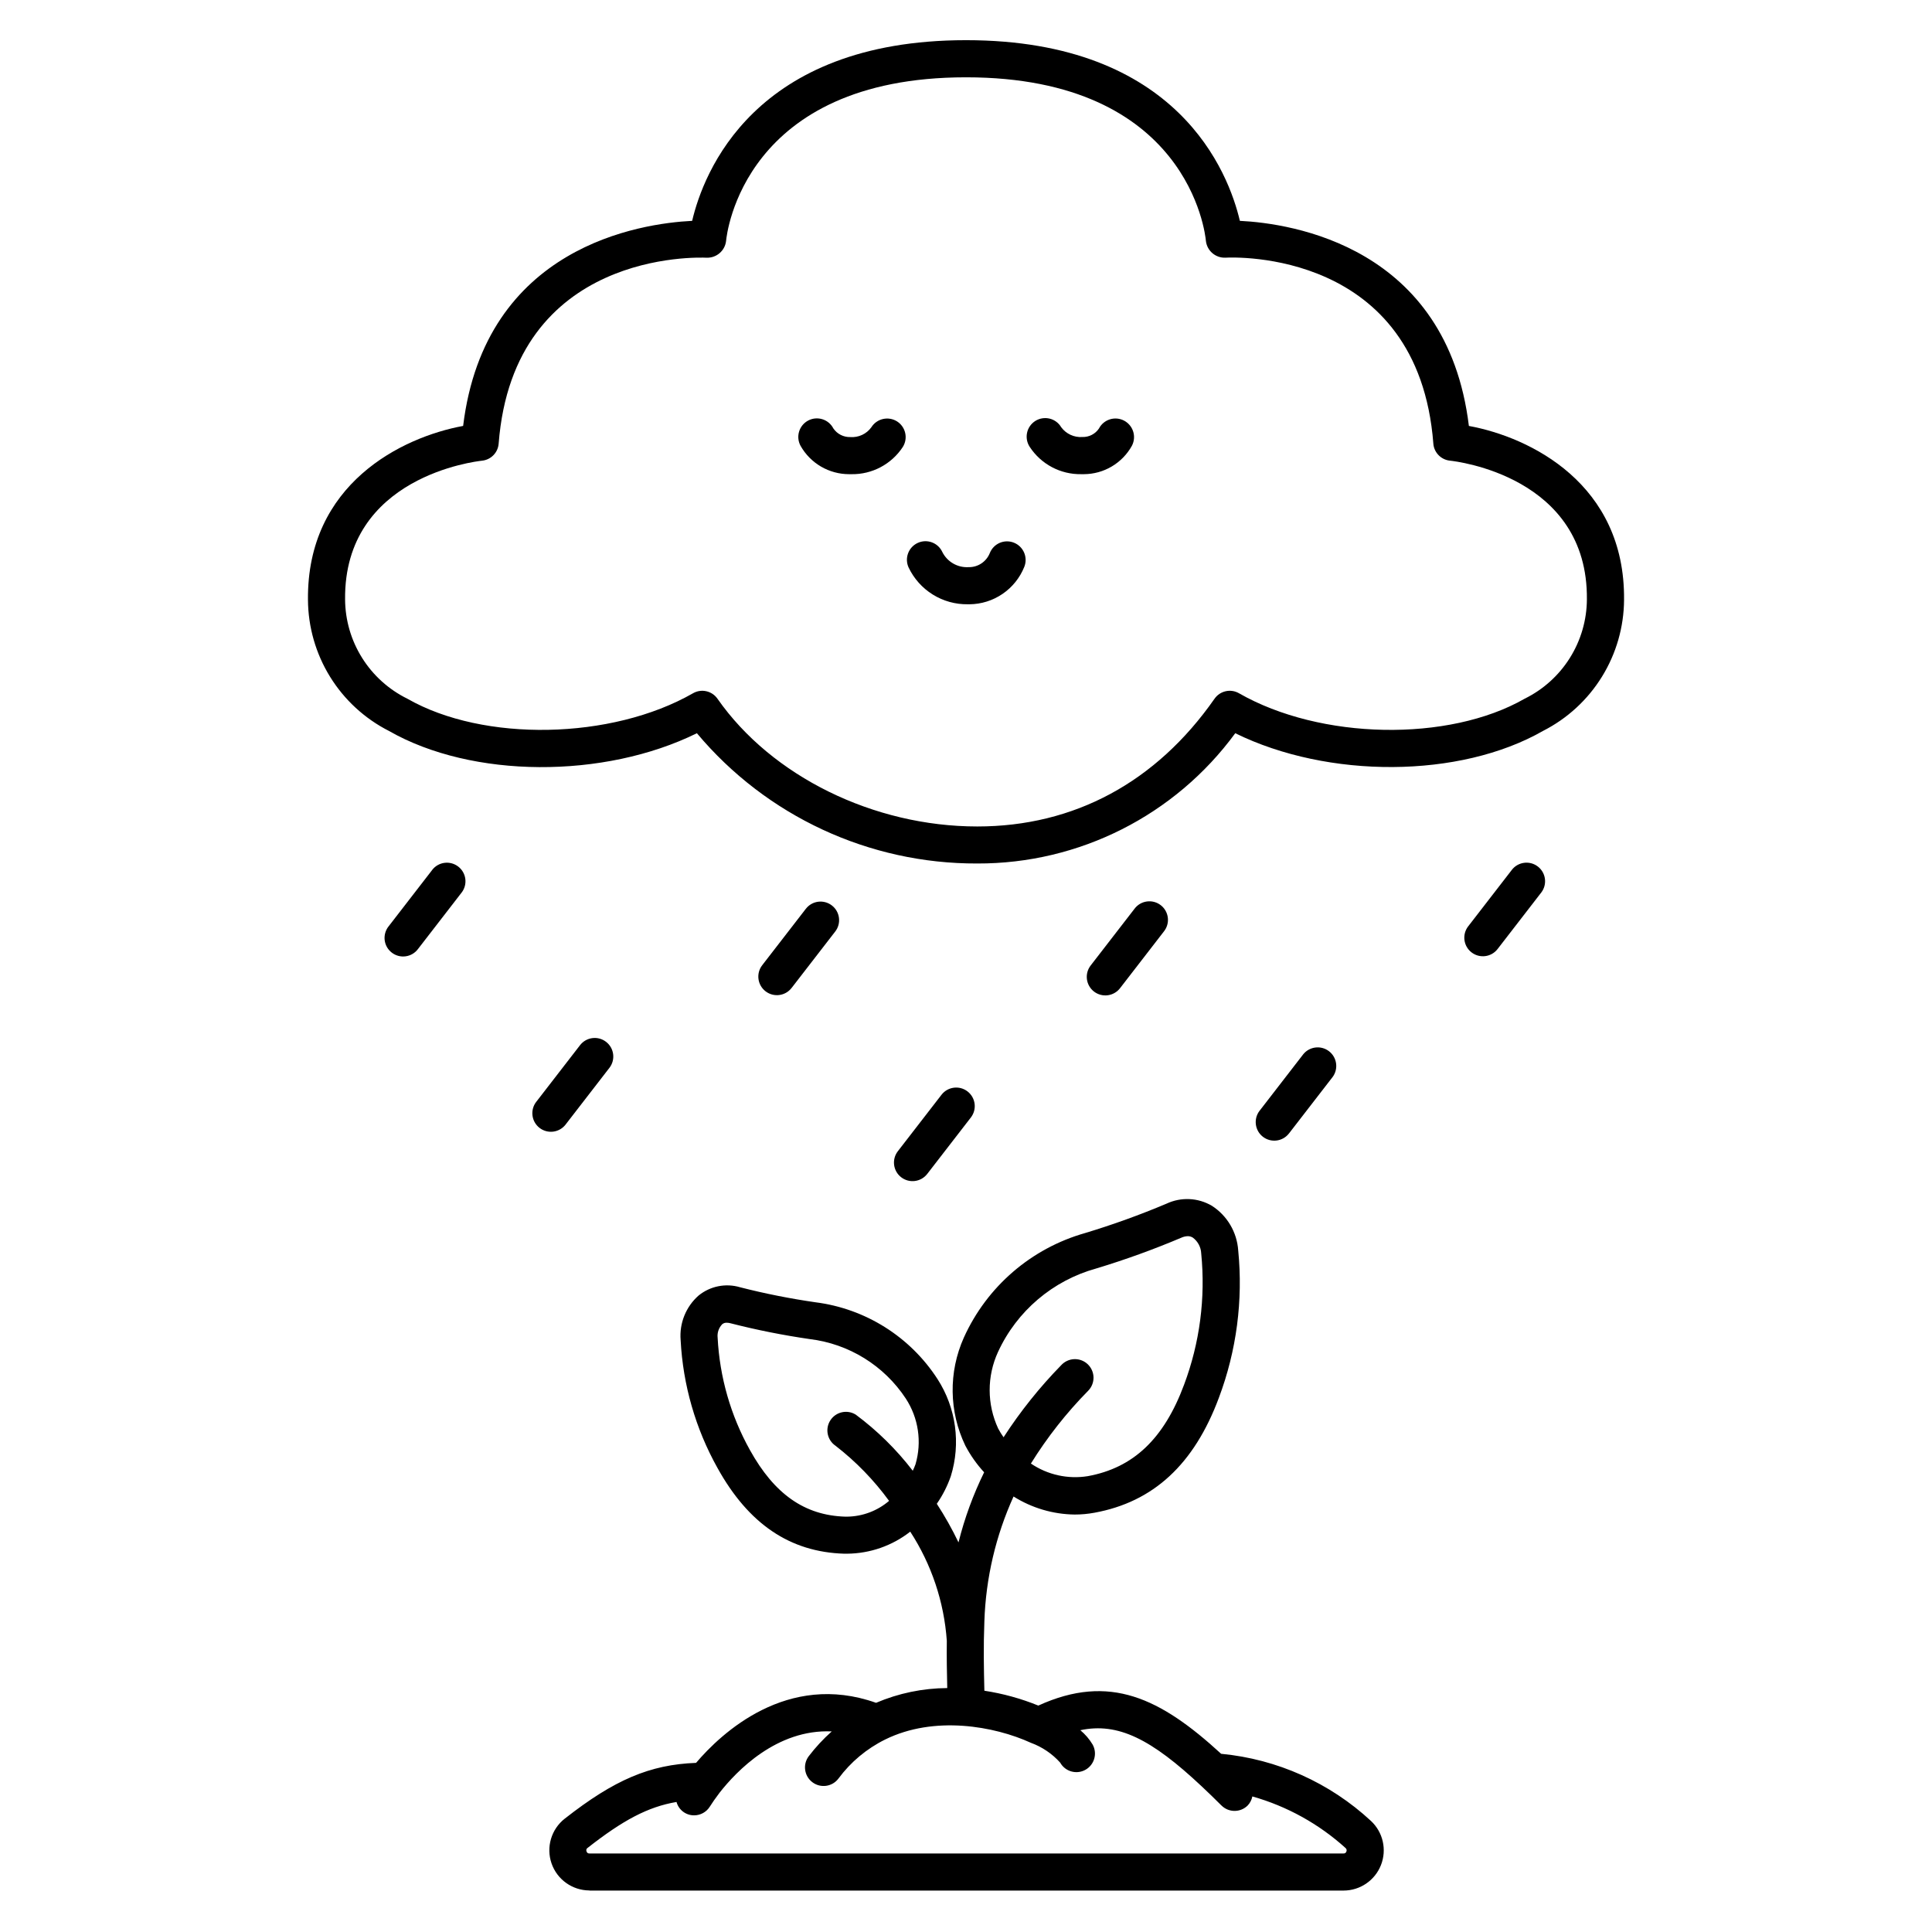 <?xml version="1.0" encoding="UTF-8"?>
<!-- Uploaded to: ICON Repo, www.svgrepo.com, Generator: ICON Repo Mixer Tools -->
<svg fill="#000000" width="800px" height="800px" version="1.1" viewBox="144 144 512 512" xmlns="http://www.w3.org/2000/svg">
 <g>
  <path d="m258.55 374.53-11.562 14.957h-0.004c-0.82 1.031-1.195 2.348-1.043 3.656 0.156 1.309 0.832 2.5 1.875 3.305 1.039 0.809 2.363 1.164 3.668 0.988 1.309-0.176 2.488-0.867 3.277-1.922l11.559-14.957h0.004c1.664-2.148 1.27-5.242-0.883-6.902-2.148-1.664-5.242-1.27-6.902 0.879z"/>
  <path d="m544.65 374.53-11.562 14.957h-0.004c-1.66 2.152-1.266 5.242 0.887 6.906 2.152 1.66 5.242 1.266 6.902-0.887l11.559-14.957h0.004c1.66-2.148 1.266-5.242-0.883-6.902-2.148-1.664-5.242-1.27-6.902 0.879z"/>
  <path d="m440.87 405.82 11.559-14.957c0.832-1.031 1.211-2.352 1.059-3.664-0.156-1.312-0.832-2.508-1.879-3.316-1.047-0.809-2.375-1.164-3.688-0.98-1.309 0.18-2.492 0.883-3.277 1.945l-11.562 14.957c-0.824 1.031-1.199 2.352-1.043 3.66s0.836 2.5 1.879 3.309c1.047 0.805 2.371 1.156 3.676 0.977 1.309-0.18 2.488-0.875 3.277-1.934z"/>
  <path d="m293.94 441.95 11.559-14.957h0.004c1.66-2.152 1.262-5.238-0.891-6.898-2.148-1.66-5.234-1.262-6.894 0.887l-11.562 14.957h-0.004c-0.824 1.031-1.199 2.352-1.039 3.66 0.156 1.309 0.832 2.5 1.879 3.309 1.043 0.805 2.367 1.156 3.676 0.977 1.305-0.18 2.488-0.875 3.273-1.934z"/>
  <path d="m389.73 455.1 11.562-14.957c1.664-2.148 1.266-5.238-0.883-6.902-2.148-1.66-5.242-1.266-6.902 0.887l-11.566 14.957c-1.664 2.148-1.266 5.242 0.883 6.902 2.152 1.66 5.242 1.266 6.906-0.887z"/>
  <path d="m353.78 405.82 11.562-14.957h0.004c1.66-2.148 1.266-5.242-0.883-6.902-2.152-1.664-5.242-1.27-6.906 0.879l-11.566 14.957c-1.66 2.152-1.266 5.242 0.887 6.906 2.148 1.66 5.242 1.266 6.902-0.887z"/>
  <path d="m485.59 444.38 11.562-14.957h0.004c1.594-2.156 1.172-5.188-0.945-6.828-2.121-1.641-5.164-1.281-6.844 0.805l-11.559 14.957h-0.004c-1.66 2.148-1.266 5.238 0.883 6.902 2.152 1.66 5.242 1.266 6.902-0.883z"/>
  <path d="m574.39 302.96c0.305-30.699-24.82-43.09-41.121-46.082-5.805-47.641-47.039-53.684-60.691-54.352-2.969-12.645-16.289-47.879-72.574-47.879s-69.609 35.234-72.578 47.879c-13.648 0.68-54.887 6.715-60.691 54.348-16.301 2.996-41.426 15.395-41.121 46.086 0.043 7.203 2.066 14.254 5.852 20.383 3.785 6.129 9.184 11.098 15.605 14.359 22.078 12.645 57.02 12.727 81.613 0.609 18.41 21.977 45.637 34.629 74.305 34.523 27 0.086 52.41-12.746 68.367-34.523 24.598 12.09 59.516 12.016 81.582-0.625 6.418-3.262 11.812-8.227 15.598-14.355 3.785-6.125 5.812-13.172 5.856-20.371zm-26.348 26.207c-20.168 11.559-54.129 10.914-75.703-1.449h0.004c-2.211-1.27-5.023-0.637-6.481 1.453-15.469 22.141-37.211 33.852-62.875 33.852-27.461 0-54.484-13.285-68.848-33.852-1.457-2.09-4.269-2.719-6.477-1.453-21.566 12.359-55.527 13.008-75.703 1.449-4.926-2.422-9.078-6.164-11.992-10.809-2.918-4.648-4.481-10.016-4.516-15.5-0.324-32.629 34.785-36.605 36.27-36.766v-0.004c2.375-0.23 4.242-2.133 4.426-4.512 3.969-51.289 53.051-49.379 55.105-49.277v-0.004c2.633 0.098 4.894-1.863 5.172-4.484 0.164-1.77 4.637-43.324 63.578-43.324s63.414 41.555 63.57 43.297c0.262 2.633 2.527 4.609 5.176 4.504 2.117-0.125 51.125-2.203 55.105 49.277l-0.004 0.004c0.188 2.371 2.047 4.273 4.414 4.512 1.496 0.156 36.605 4.137 36.281 36.766v0.004c-0.031 5.484-1.594 10.855-4.512 15.504-2.914 4.648-7.066 8.391-11.992 10.812z"/>
  <path d="m441.87 255.46c-2.414-1.25-5.383-0.309-6.637 2.106-0.98 1.449-2.637 2.297-4.387 2.246-2.191 0.156-4.312-0.824-5.617-2.594-0.672-1.145-1.781-1.965-3.07-2.281-1.293-0.312-2.656-0.094-3.781 0.613s-1.918 1.836-2.195 3.137c-0.277 1.297-0.02 2.652 0.715 3.758 3.008 4.586 8.152 7.309 13.633 7.215h0.723c2.602-0.012 5.148-0.719 7.387-2.047 2.234-1.328 4.078-3.227 5.336-5.5 0.602-1.164 0.719-2.516 0.324-3.762-0.395-1.25-1.27-2.289-2.43-2.891z"/>
  <path d="m381.7 255.66c-2.309-1.434-5.344-0.73-6.785 1.574-1.277 1.77-3.379 2.75-5.559 2.594-1.793 0.055-3.496-0.809-4.508-2.289-0.605-1.168-1.652-2.047-2.906-2.438-1.258-0.391-2.617-0.266-3.777 0.352-1.16 0.617-2.027 1.676-2.402 2.934-0.379 1.262-0.234 2.617 0.398 3.773 1.285 2.273 3.152 4.168 5.41 5.488 2.258 1.316 4.82 2.012 7.438 2.016h0.621c5.477 0.09 10.621-2.633 13.625-7.215 1.445-2.305 0.75-5.34-1.555-6.789z"/>
  <path d="m412.71 287.82c-1.211-0.484-2.562-0.473-3.766 0.039-1.199 0.516-2.144 1.484-2.629 2.695-0.91 2.305-3.16 3.801-5.641 3.746-2.91 0.172-5.644-1.406-6.949-4.016-1.137-2.465-4.059-3.543-6.523-2.402-2.465 1.137-3.543 4.059-2.406 6.523 1.406 2.949 3.629 5.434 6.406 7.16 2.777 1.727 5.988 2.617 9.258 2.574h0.465-0.004c3.133-0.027 6.184-0.984 8.77-2.754 2.586-1.766 4.59-4.258 5.758-7.164 1.008-2.523-0.215-5.387-2.738-6.402z"/>
  <path d="m300.2 645.02h199.86c4.379-0.004 8.309-2.688 9.91-6.762 1.602-4.074 0.547-8.715-2.66-11.699-10.922-10.125-24.867-16.375-39.695-17.785-16.059-14.738-29.559-21.395-48.453-12.777h0.004c-4.598-1.867-9.395-3.188-14.297-3.938-0.141-5.902-0.266-11.574 0-18.414v0.004c0.379-11.422 3.008-22.656 7.731-33.062 4.859 3.055 10.469 4.711 16.207 4.781 1.754 0 3.5-0.16 5.223-0.477 15.633-2.859 26.426-12.832 32.992-30.488 4.676-12.441 6.426-25.793 5.117-39.02-0.324-4.832-2.914-9.223-6.984-11.84-3.668-2.156-8.16-2.367-12.012-0.562-7.043 2.973-14.246 5.574-21.566 7.785-14.277 4.047-26.039 14.188-32.148 27.711-4.094 9.137-3.949 19.617 0.395 28.637 1.348 2.559 3.019 4.934 4.981 7.059-2.91 5.938-5.188 12.164-6.793 18.578-1.695-3.531-3.617-6.949-5.75-10.234 1.566-2.258 2.816-4.719 3.719-7.32 2.676-8.668 1.391-18.078-3.516-25.707-7.254-11.23-19.094-18.684-32.355-20.371-6.719-0.969-13.387-2.297-19.965-3.977-3.805-1.137-7.922-0.32-11.004 2.184-3.367 2.957-5.133 7.34-4.766 11.809 0.613 11.891 3.953 23.484 9.762 33.883 8.23 14.852 19.203 22.285 33.547 22.727h0.832c6.059-0.051 11.934-2.102 16.707-5.84 5.633 8.66 8.965 18.609 9.691 28.914v0.023c-0.055 4.473 0.023 8.551 0.117 12.512-6.484 0.039-12.898 1.367-18.867 3.91-23.547-8.359-41.039 8.074-47.699 15.914-12.238 0.461-21.648 4.473-34.793 14.781v-0.004c-3.578 2.797-4.988 7.559-3.512 11.855 1.48 4.293 5.523 7.176 10.062 7.18zm108.29-142.75c5-10.84 14.52-18.926 26.02-22.109 7.652-2.312 15.172-5.031 22.531-8.148 0.543-0.254 1.133-0.395 1.73-0.414 0.469-0.004 0.926 0.125 1.324 0.371 1.344 0.988 2.168 2.531 2.238 4.199 1.176 11.793-0.379 23.695-4.539 34.789-5.324 14.328-13.441 22.043-25.539 24.242-5.262 0.844-10.645-0.352-15.055-3.344 4.328-6.973 9.418-13.441 15.172-19.285 0.934-0.945 1.445-2.223 1.422-3.547-0.023-1.324-0.582-2.586-1.543-3.496-0.965-0.91-2.254-1.391-3.578-1.34-1.324 0.055-2.57 0.641-3.461 1.621-5.707 5.84-10.82 12.234-15.258 19.086-0.52-0.734-0.992-1.504-1.418-2.297-3.004-6.441-3.019-13.875-0.047-20.328zm-21.871 29.781c-0.211 0.582-0.453 1.152-0.727 1.711-4.328-5.633-9.414-10.641-15.117-14.875-2.273-1.406-5.254-0.742-6.711 1.5-1.461 2.242-0.859 5.238 1.348 6.746 5.398 4.176 10.18 9.098 14.203 14.613-3.098 2.648-7.027 4.129-11.102 4.184h-0.531c-10.734-0.336-18.754-5.949-25.246-17.66-5.098-9.145-8.023-19.34-8.555-29.797-0.141-1.301 0.309-2.598 1.219-3.543 0.336-0.277 0.77-0.418 1.211-0.391 0.336 0.004 0.672 0.051 0.996 0.145 6.91 1.77 13.914 3.164 20.973 4.188 10.387 1.25 19.699 7.008 25.457 15.742 3.375 5.156 4.316 11.527 2.582 17.438zm-86.906 101.67c9.367-7.348 15.988-10.891 23.57-12.18 0.574 2.098 2.484 3.551 4.656 3.543 1.695 0.004 3.269-0.867 4.168-2.301 0.621-0.988 1.516-2.285 2.602-3.711 4.438-5.664 15.133-16.891 29.719-16.227v-0.004c-2.242 1.988-4.285 4.191-6.102 6.574-1.637 2.172-1.203 5.262 0.973 6.898 2.172 1.637 5.262 1.203 6.898-0.973 3.238-4.379 7.477-7.922 12.359-10.34 13.035-6.445 28.969-3.562 38.625 0.855 2.984 1.09 5.656 2.894 7.781 5.258 1.324 2.375 4.32 3.223 6.695 1.898 2.371-1.324 3.223-4.324 1.898-6.695-0.863-1.438-1.965-2.723-3.254-3.793 9.973-2.102 18.758 2.289 32.168 14.883 1.68 1.574 3.41 3.246 5.227 5.066l0.004-0.004c1.922 1.922 5.035 1.922 6.957 0 0.629-0.664 1.055-1.492 1.23-2.391 9.176 2.594 17.633 7.273 24.703 13.672 0.277 0.227 0.363 0.613 0.215 0.938-0.098 0.32-0.402 0.527-0.738 0.5h-199.87c-0.348 0.035-0.668-0.195-0.75-0.535-0.16-0.336-0.043-0.734 0.266-0.934z"/>
 </g>
</svg>